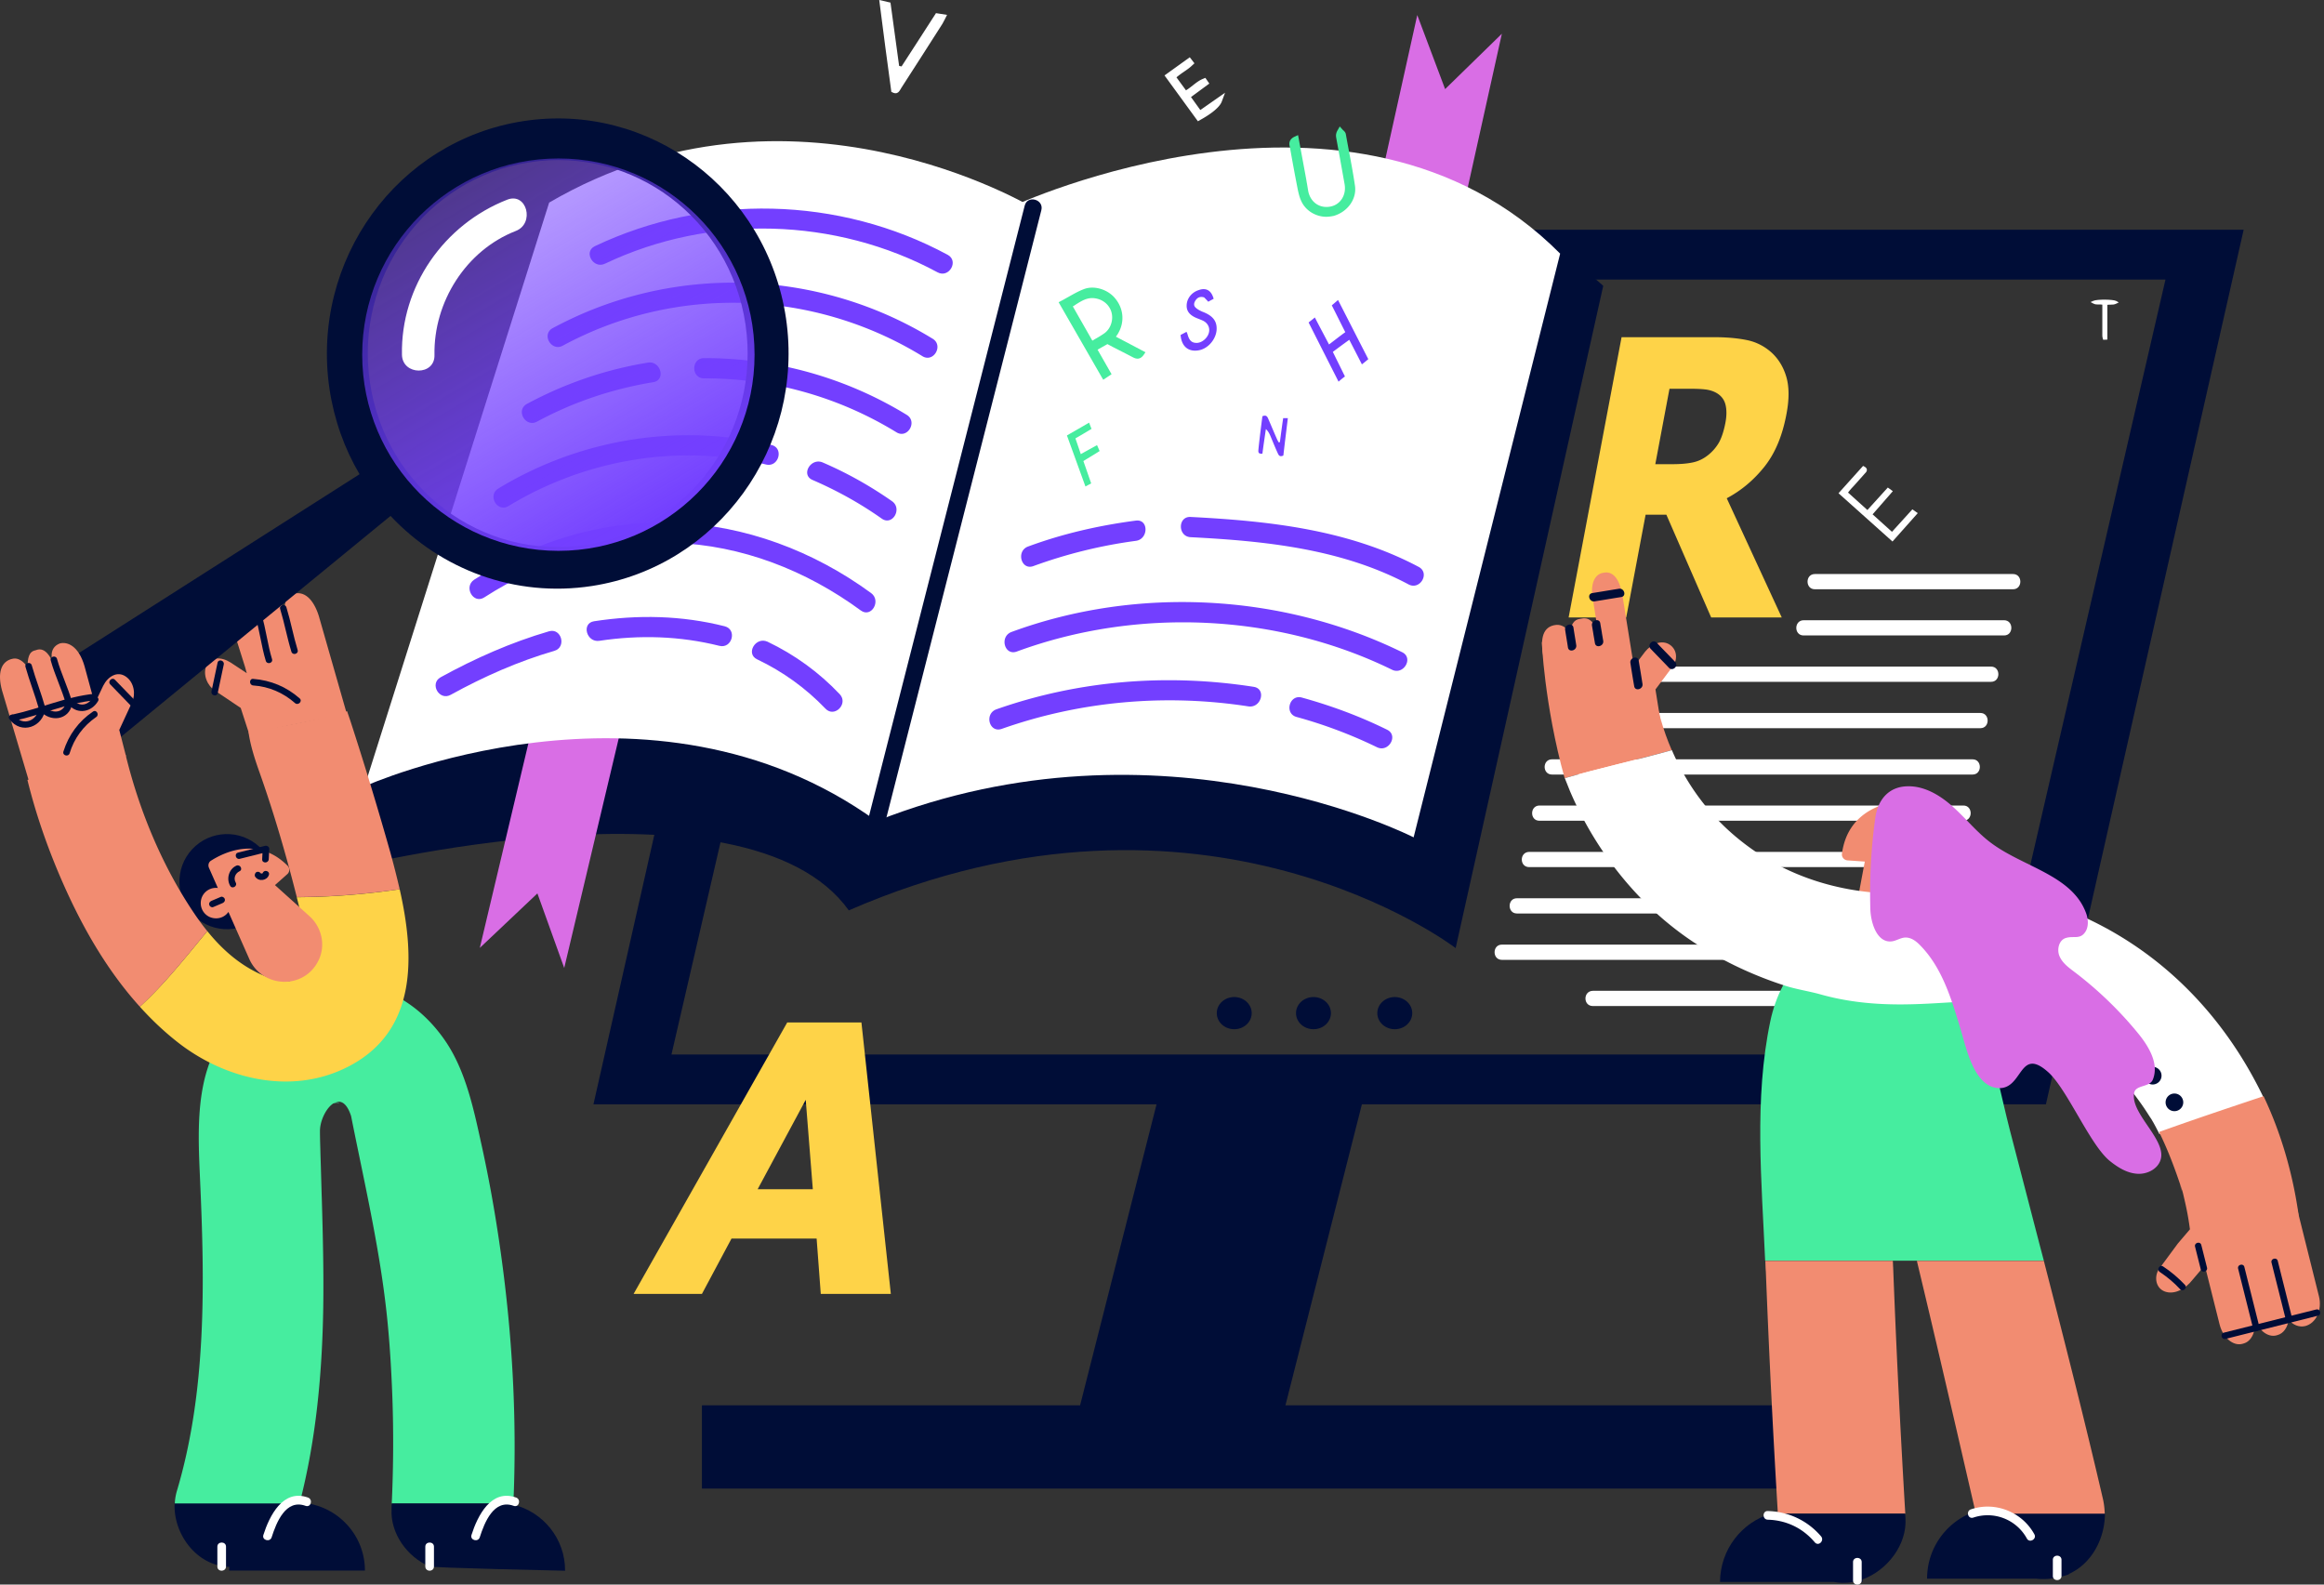 <svg width="616" height="420" fill="none" xmlns="http://www.w3.org/2000/svg"><rect width="100%" height="100%" fill="#333333" stroke="none"/><path d="M63.805 187.644l-6.832-4.585c-1.88-1.192-3.347-4.173-2.247-6.649 1.1-2.385 3.99-2.339 6.374-.826l4.31 2.843-.458-1.651-2.568-8.162c-1.56-5.319.367-7.796 2.293-8.346 3.439-.55 4.31 3.256 4.31 3.256l.504 2.568c-.917-3.669-1.1-6.97 1.468-7.429l.275-.092c1.65-.596 2.843.78 4.172 2.798.046-1.972.78-3.394 2.018-3.852 3.21-1.193 5.686 1.375 7.062 5.686l7.428 25.955-25.908 5.273-2.2-6.787z" fill="#F28C71"/><path d="M67.658 163.295c1.193 3.898 1.605 7.979 2.797 11.877.322 1.054 1.972.596 1.651-.459-1.192-3.898-1.605-7.979-2.797-11.877-.32-1.054-1.972-.596-1.65.459zm6.602-1.88c1.146 3.76 1.834 7.612 2.98 11.327.322 1.054 1.972.596 1.651-.459-1.146-3.76-1.834-7.612-2.98-11.327-.321-1.054-1.972-.596-1.651.459zm-16.598 14.261c-.55 2.522-1.055 5.044-1.605 7.566-.23 1.101 1.421 1.559 1.65.459.551-2.522 1.055-5.044 1.606-7.567.229-1.1-1.422-1.559-1.651-.458zm9.445 6.007c4.172.275 7.978 1.926 11.096 4.677.826.734 2.064-.504 1.239-1.238-3.485-3.073-7.658-4.815-12.335-5.182-1.1-.092-1.1 1.651 0 1.743z" fill="#000D37"/><path fill-rule="evenodd" clip-rule="evenodd" d="M594.706 60.895L542.295 292.7H360.986l-20.267 79.791h149.944v22.057H186.052v-22.057h100.237l20.268-79.791H157.301l52.366-231.804h385.039zm-68.14 218.603L573.98 74.106H225.44l-47.46 205.392h348.586z" fill="#000D37"/><path d="M481.035 156.187h52.549c2.568 0 2.568-4.036 0-4.036h-52.549c-2.568 0-2.568 4.036 0 4.036zm-66.536 36.822h110.418c2.568 0 2.568-4.035 0-4.035H414.499c-2.613 0-2.613 4.035 0 4.035zm63.556-24.578H531.2c2.568 0 2.568-4.035 0-4.035h-53.145c-2.568.045-2.568 4.035 0 4.035zm-79.973 85.98h113.811c2.568 0 2.568-4.035 0-4.035H398.082c-2.568 0-2.568 4.035 0 4.035zm3.988-12.288h112.894c2.568 0 2.568-4.036 0-4.036H402.07c-2.567 0-2.567 4.036 0 4.036zm3.257-12.291h111.839c2.568 0 2.568-4.036 0-4.036H405.327c-2.613.046-2.613 4.036 0 4.036zm2.704-12.29h112.39c2.568 0 2.568-4.035 0-4.035h-112.39c-2.567.046-2.567 4.035 0 4.035zm3.351-12.244h111.472c2.568 0 2.568-4.035 0-4.035H411.382c-2.614 0-2.614 4.035 0 4.035zm10.82 61.358h87.032c2.568 0 2.568-4.035 0-4.035h-87.032c-2.613.045-2.613 4.035 0 4.035zm-4.86-85.936h110.417c2.568 0 2.568-4.035 0-4.035H417.342c-2.568.045-2.614 4.035 0 4.035z" fill="#fff"/><path d="M327.147 272.8c2.558 0 4.631-1.91 4.631-4.265 0-2.355-2.073-4.264-4.631-4.264-2.558 0-4.631 1.909-4.631 4.264 0 2.355 2.073 4.265 4.631 4.265zm21.004 0c2.558 0 4.631-1.91 4.631-4.265 0-2.355-2.073-4.264-4.631-4.264-2.558 0-4.631 1.909-4.631 4.264 0 2.355 2.073 4.265 4.631 4.265zm21.551 0c2.557 0 4.631-1.91 4.631-4.265 0-2.355-2.074-4.264-4.631-4.264-2.558 0-4.632 1.909-4.632 4.264 0 2.355 2.074 4.265 4.632 4.265z" fill="#000D37"/><path d="M382.31 80.065l-22.423-4.952 15.774-71.124 7.382 19.627 15.04-14.674-15.773 71.123z" fill="#D96EE5"/><path d="M274.779 80.249s-67.681-46.636-134.628-9.355L90.582 230.475s107.162-27.239 134.399 10.822c94.323-41.042 160.858 9.997 160.858 9.997l39.114-175.54C369.148 25.68 274.779 80.25 274.779 80.25z" fill="#000D37"/><path d="M144.004 180.399l22.377 5.274-16.828 70.894-7.108-19.764-15.269 14.445 16.828-70.849z" fill="#D96EE5"/><path d="M232.316 217.635L268.22 54.752s90.701-42.463 145.313 12.473l-38.839 154.72s-66.718-34.209-142.378-4.31z" fill="#fff"/><path d="M273.814 55.073s-64.15-38.795-128.254-1.376l-48.927 154.72s75.797-34.071 135.683 9.217l41.498-162.561z" fill="#fff"/><path d="M271.616 54.477l-14.032 55.028c-7.428 29.119-14.856 58.192-22.285 87.311-1.696 6.741-3.439 13.481-5.136 20.177-.733 2.843 3.715 4.081 4.402 1.238l14.032-55.028c7.428-29.119 14.857-58.192 22.285-87.311 1.697-6.74 3.439-13.482 5.136-20.177.734-2.889-3.668-4.081-4.402-1.238z" fill="#000D37"/><path d="M160.371 69.885c27.742-13.207 61.124-12.29 88.133 2.293 3.026 1.65 5.731-2.981 2.705-4.632-28.797-15.545-64.013-16.325-93.543-2.293-3.118 1.514-.367 6.145 2.705 4.632zm-32.005 88.457c14.995-9.676 32.328-15.041 50.211-14.445 18.021.596 35.124 7.291 49.614 17.93 2.797 2.018 5.457-2.614 2.706-4.632-15.224-11.143-33.336-17.975-52.32-18.663-18.801-.642-37.234 4.998-52.916 15.133-2.843 1.925-.184 6.557 2.705 4.677zm72.316 16.417c6.832 3.255 12.885 7.612 18.112 13.069 2.385 2.522 6.145-1.284 3.806-3.806-5.503-5.824-11.968-10.502-19.167-13.941-3.164-1.421-5.869 3.21-2.751 4.678zm-41.822-4.907c10.639-1.605 21.369-1.284 31.823 1.33 3.348.825 4.769-4.31 1.422-5.182-11.418-2.889-23.065-3.118-34.666-1.33-3.393.551-1.972 5.687 1.421 5.182zm-39.391 14.307c8.759-4.815 17.838-8.85 27.467-11.648 3.302-.963 1.88-6.144-1.421-5.181-10.042 2.935-19.58 7.153-28.751 12.198-2.981 1.696-.321 6.328 2.705 4.631z" fill="#733FFF"/><path d="M149.181 91.62c29.897-16.187 66.397-14.948 95.331 2.798 2.935 1.788 5.641-2.843 2.706-4.631-30.585-18.756-69.195-19.856-100.742-2.798-3.027 1.651-.321 6.283 2.705 4.632zm37.422 8.667c18.066-.045 35.629 4.861 51.036 14.308 2.934 1.788 5.64-2.843 2.705-4.632-16.186-9.905-34.758-15.087-53.741-15.04-3.439 0-3.439 5.364 0 5.364zm-44.254 11.464c9.675-5.227 19.993-8.667 30.814-10.455 3.393-.55 1.972-5.732-1.421-5.182-11.28 1.834-22.056 5.549-32.098 10.96-3.027 1.696-.321 6.328 2.705 4.677zm73.003 15.455c6.465 2.797 12.61 6.19 18.387 10.272 2.843 1.971 5.503-2.66 2.706-4.632-5.778-4.035-11.876-7.475-18.388-10.272-3.118-1.33-5.869 3.256-2.705 4.632zm-80.564 6.924c20.405-12.381 45.029-16.554 68.277-11.005 3.347.779 4.769-4.357 1.421-5.182-24.623-5.87-50.806-1.605-72.404 11.556-2.934 1.788-.275 6.42 2.706 4.631zm208.866 55.899a123.399 123.399 0 0121.323 8.025c3.072 1.513 5.777-3.118 2.705-4.631-7.245-3.577-14.811-6.374-22.606-8.53-3.302-.917-4.723 4.219-1.422 5.136zm-78.137 3.164c20.909-7.383 43.47-9.355 65.388-5.961 3.393.504 4.815-4.632 1.422-5.182-22.882-3.577-46.359-1.743-68.232 5.961-3.255 1.193-1.88 6.329 1.422 5.182zm3.99-20.498c31.869-11.739 68.92-10.134 99.459 4.815 3.072 1.513 5.777-3.118 2.705-4.632-31.823-15.591-70.341-17.609-103.585-5.365-3.21 1.238-1.834 6.374 1.421 5.182zm46.08-30.311c19.763 1.009 40.031 3.073 57.777 12.519 3.026 1.605 5.731-2.98 2.705-4.631-18.617-9.905-39.756-12.198-60.482-13.253-3.439-.183-3.439 5.182 0 5.365zm-41.677 7.659a128.81 128.81 0 0127.191-6.695c3.348-.459 3.394-5.778 0-5.365-9.767 1.284-19.304 3.439-28.613 6.878-3.21 1.193-1.834 6.374 1.422 5.182z" fill="#733FFF"/><path d="M208.339 84.376c-5.044-34.025-36.179-57.412-69.607-52.276-33.428 5.136-56.401 36.914-51.403 70.94 1.238 8.254 3.99 15.912 7.979 22.653l-81.117 51.68c-9.996 8.392-6.557 17.472-2.614 21.415 2.293 2.981 11.464 3.577 19.81-2.934l72.129-59.11c13.297 14.17 32.923 21.736 53.42 18.572 33.382-5.181 56.401-36.914 51.403-70.94zm-53.008 60.026c-27.512 4.265-53.145-14.995-57.272-43.013-4.173-28.018 14.765-54.156 42.278-58.375 27.512-4.265 53.145 14.995 57.272 43.013 4.127 28.018-14.811 54.157-42.278 58.375z" fill="#000D37"/><mask id="a" style="mask-type:alpha" maskUnits="userSpaceOnUse" x="93" y="39" width="110" height="110"><path d="M147.808 148.458c30.224 0 54.725-24.502 54.725-54.728 0-30.225-24.501-54.728-54.725-54.728S93.082 63.505 93.082 93.73c0 30.226 24.502 54.728 54.726 54.728z" fill="url(#paint0_linear_2_22522)"/></mask><g mask="url(#a)"><path d="M148.004 146.002c28.719 0 52-23.281 52-52s-23.281-52-52-52-52 23.281-52 52 23.281 52 52 52z" fill="url(#paint1_linear_2_22522)"/><path d="M115.164 94.098c-.275-14.032 8.346-27.743 21.552-32.88 5.09-1.971 2.935-10.317-2.247-8.3-16.783 6.558-28.292 22.975-27.925 41.134.137 5.503 8.758 5.594 8.62.046z" fill="#fff"/></g><path d="M167.941 342.961l40.719-71.949h19.672l7.795 71.949h-18.571l-1.101-14.674h-22.56l-7.841 14.674h-18.113zm47.506-27.743l-1.88-23.708-12.748 23.708h14.628zm256.827-151.555h-18.709l-11.876-27.239h-5.503l-5.135 27.239h-15.27l14.032-74.288h24.578c3.393 0 6.282.275 8.712.78 2.43.504 4.54 1.605 6.374 3.21 1.88 1.696 3.21 3.852 3.989 6.465.78 2.614.826 5.916.046 9.951-1.055 5.686-2.981 10.318-5.778 13.849-2.797 3.531-6.144 6.374-10.042 8.437l14.582 31.596zm-14.949-51.543c.367-1.88.367-3.485.046-4.815-.321-1.33-1.1-2.385-2.338-3.118-.872-.505-1.88-.826-3.027-.963-1.146-.138-2.613-.184-4.356-.184h-5.136l-3.76 19.994h4.402c2.156 0 3.99-.138 5.503-.459 1.559-.321 2.935-1.009 4.173-2.018a11.757 11.757 0 002.843-3.347c.687-1.284 1.238-2.981 1.65-5.09z" fill="#FED348"/><path d="M287.161 122.207c.734 2.064 1.376 3.944 2.063 5.916-.504.275-.917.504-1.513.825-1.651-4.539-3.256-8.987-4.906-13.527 1.971-1.147 3.851-2.201 5.869-3.394.229.596.413 1.055.642 1.651a263.678 263.678 0 01-4.264 2.522c.458 1.33.917 2.66 1.421 4.173a363.185 363.185 0 014.31-2.384c.23.504.413.963.688 1.559-1.421.917-2.843 1.742-4.31 2.659z" fill="#46ED9F"/><path d="M233.051 0c1.284.275 2.063.459 2.98.688.78 5.64 1.514 11.235 2.293 16.783.229.046.413.092.642.138 3.026-4.632 6.007-9.309 9.125-14.124.871.138 1.743.275 2.935.459-.505.963-.826 1.696-1.238 2.384-3.577 5.64-7.2 11.235-10.822 16.875-.55.826-.917 2.156-2.705 1.147-1.101-7.842-2.11-15.867-3.21-24.35z" fill="#fff"/><path d="M354.796 101.16a5503.93 5503.93 0 01-7.933-15.683c.551-.459 1.009-.78 1.651-1.33 1.238 2.385 2.43 4.632 3.76 7.154 1.513-1.147 2.843-2.201 4.31-3.256-1.238-2.43-2.384-4.77-3.576-7.108.55-.458.963-.825 1.651-1.421 2.705 5.273 5.319 10.41 8.024 15.683-.504.412-.963.825-1.697 1.375a944.103 944.103 0 00-3.347-6.511c-1.513 1.1-2.843 2.063-4.356 3.21 1.055 2.155 2.109 4.264 3.21 6.511-.505.367-.963.734-1.697 1.376zm-33.108-21.965c-.413.23-.871.458-1.422.78a25.89 25.89 0 00-1.1-1.147c-.871-.275-1.651-.092-2.201.688-.505.688-.688 1.467 0 2.063.504.459 1.146.78 1.788 1.055 2.751 1.055 3.898 2.522 3.714 4.907-.229 2.43-2.201 4.769-4.539 5.273-2.843.596-4.769-.917-4.998-4.035.458-.23.963-.505 1.559-.826.137.276.229.459.275.642.458 1.697 1.146 2.293 2.43 2.293 1.33 0 2.797-1.192 3.21-2.614.367-1.238-.138-2.476-1.33-3.164-.504-.275-1.054-.458-1.605-.688-2.063-.78-2.98-1.88-2.934-3.485.045-1.834 1.329-3.439 3.164-4.035 2.017-.734 3.393.092 3.989 2.293zm17.56 38.015c.275-2.109.55-4.219.871-6.374h1.238c-.413 3.393-.825 6.695-1.192 9.905-1.101.504-1.284-.229-1.559-.78-.688-1.513-1.284-3.026-1.926-4.539-.275-.596-.55-1.147-1.146-1.697-.321 2.201-.642 4.356-.918 6.512-1.192.137-1.1-.505-1.054-1.101.183-1.88.413-3.714.642-5.594.137-1.101.275-2.202.412-3.21 1.147-.505 1.376.275 1.651.917.78 1.788 1.513 3.577 2.293 5.319.092.229.275.459.413.734.091-.092.183-.092.275-.092z" fill="#733FFF"/><path d="M281.609 80.431c2.018-1.054 3.898-2.246 5.87-3.026 2.43-1.009 5.777.092 7.52 2.201 2.017 2.43 2.338 5.549.779 8.208-.321.55-.687 1.1-1.1 1.743a611.363 611.363 0 017.795 4.081c-.733 1.009-1.375.642-2.017.321a941.457 941.457 0 00-7.016-3.623c-1.147.642-2.339 1.33-3.623 2.064a1145.51 1145.51 0 013.715 6.557c-.321.23-.551.367-.963.643-3.577-6.42-7.2-12.703-10.96-19.169zm7.658 10.914c1.467-.871 2.797-1.513 3.944-2.384 2.017-1.468 2.797-4.265 2.063-6.65-.779-2.43-2.981-3.943-5.594-4.035-2.476-.091-4.219 1.513-6.328 2.614 1.926 3.53 3.852 6.879 5.915 10.455z" fill="#46ED9F"/><path d="M292.432 100.655l-.413-.688-11.417-19.856.687-.367c.642-.32 1.238-.688 1.835-1.009 1.375-.78 2.659-1.513 4.081-2.063 2.659-1.1 6.373-.046 8.391 2.43 2.201 2.66 2.522 6.145.871 9.08-.183.367-.412.688-.688 1.055l7.842 4.127-.505.733c-1.1 1.514-2.293.872-2.935.55-1.65-.87-3.301-1.696-4.998-2.567l-1.65-.872-2.614 1.468 3.714 6.511-2.201 1.468zm-8.07-19.443l5.181 9.08.688-.413a26.408 26.408 0 002.522-1.56c1.697-1.238 2.476-3.668 1.788-5.778-.687-2.063-2.613-3.439-4.906-3.53-1.651-.046-2.935.733-4.402 1.65-.321.23-.596.413-.871.55zm9.354 8.346l.046.045.092-.137c-.046 0-.092.046-.138.092zm49.754-52.643c.688 3.623 1.284 7.016 1.926 10.455.229 1.147.412 2.34.642 3.486.642 3.301 3.53 5.273 6.74 4.631 3.027-.596 4.952-3.577 4.356-6.787-.733-4.173-1.513-8.3-2.246-12.473-.046-.367-.001-.78.32-1.375.23.275.642.55.688.87.872 4.54 1.743 9.126 2.476 13.712.459 3.164-1.834 6.19-5.089 7.108-2.935.825-6.374-.688-7.658-3.531-.367-.826-.596-1.789-.78-2.706a434.007 434.007 0 01-2.063-11.097c-.184-.734-.688-1.65.688-2.293z" fill="#46ED9F"/><path d="M351.54 57.458c-2.751 0-5.502-1.605-6.649-4.22-.458-.962-.688-2.063-.871-2.842a526.098 526.098 0 01-2.064-11.098c0-.091-.045-.183-.045-.275-.184-.642-.505-1.972 1.238-2.797l.917-.413 2.109 11.419c.092.458.138.87.229 1.33.138.733.23 1.421.367 2.155.596 2.889 3.027 4.585 5.87 4.035 2.659-.504 4.264-3.072 3.76-5.915a1604.63 1604.63 0 00-1.101-6.145c-.367-2.11-.779-4.219-1.146-6.328-.092-.596 0-1.193.412-1.88l.551-.964.733.826.184.183c.275.23.596.55.688 1.01l.458 2.521c.688 3.669 1.422 7.43 1.972 11.19.504 3.438-1.88 6.878-5.64 7.978-.688.138-1.33.23-1.972.23z" fill="#46ED9F"/><path d="M309.723 20.176c1.926-1.376 3.668-2.66 5.456-3.944.138.138.23.321.367.459-1.375 1.33-3.164 2.201-4.769 3.669 1.101 1.513 2.201 2.98 3.302 4.54 1.926-.872 3.255-2.569 5.09-3.302l.275.412c-1.559 1.147-3.118 2.339-4.861 3.623a404.853 404.853 0 013.348 4.632c1.696-1.193 3.301-2.293 5.135-3.577-.458 1.238-2.522 2.889-5.319 4.448-2.659-3.623-5.273-7.245-8.024-10.96z" fill="#fff"/><path d="M317.518 32.145l-8.85-12.152 6.695-4.815 1.238 1.605-.505.458c-.733.734-1.559 1.284-2.43 1.88a23.89 23.89 0 00-1.834 1.376l2.522 3.44c.642-.367 1.192-.826 1.788-1.285.872-.688 1.743-1.375 2.797-1.788l.551-.23 1.054 1.514-4.86 3.577 2.476 3.439 6.557-4.586-.871 2.339c-.688 1.88-3.852 3.852-5.686 4.86l-.642.368z" fill="#fff"/><path d="M438.798 182.738l4.539-6.053c1.284-1.605 1.376-4.402-.779-5.824-2.109-1.375-4.861-.183-6.511 1.88l-2.889 3.807-.321-1.376-2.843-17.655c-.871-4.586-2.751-6.099-4.815-5.732l-.275.046c-2.384.367-3.302 3.302-2.797 6.282l1.696 10.868c-.733-3.118-2.017-5.64-4.677-4.998l-.275.046c-1.834.183-2.384 1.696-2.751 3.714-.917-1.467-2.247-2.247-3.623-2.109-3.622.367-4.126 3.76-3.53 7.52l3.53 21.782 27.559-4.448-1.238-7.75z" fill="#F28C71"/><path d="M432.15 175.723c.321 2.063.641 4.081 1.008 6.144.23 1.468 2.431.826 2.201-.596a292.15 292.15 0 00-1.008-6.145c-.23-1.467-2.431-.825-2.201.597zm-10.18-9.905c.137.825.275 1.605.412 2.43.229 1.468 2.431.826 2.201-.596 0-.092-.046-.183-.046-.229-.733.183-1.467.413-2.201.596.138.825.276 1.605.413 2.43.229 1.468 2.43.826 2.201-.596-.137-.825-.275-1.605-.413-2.43-.229-1.468-2.43-.826-2.201.596 0 .092.046.183.046.229.734-.183 1.468-.412 2.201-.596-.137-.825-.275-1.605-.412-2.43-.184-1.468-2.431-.872-2.201.596zm-7.107 1.145c.229 1.559.505 3.072.734 4.631.229 1.468 2.43.826 2.201-.596-.229-1.559-.505-3.072-.734-4.631-.229-1.468-2.476-.826-2.201.596zm7.793-7.566c2.339-.366 4.723-.779 7.062-1.146 1.467-.229.825-2.43-.596-2.201-2.339.367-4.723.779-7.062 1.146-1.467.23-.825 2.431.596 2.201zm14.86 12.564c1.605 1.697 3.256 3.348 4.86 5.045 1.009 1.054 2.66-.551 1.605-1.605-1.605-1.697-3.255-3.348-4.86-5.045-1.009-1.054-2.614.551-1.605 1.605z" fill="#000D37"/><path d="M487.867 130.737c2.109-2.339 4.081-4.54 6.053-6.695.963.55.413.917.092 1.284-1.193 1.376-2.431 2.706-3.669 4.081-.321.367-.642.78-1.054 1.284 1.88 1.697 3.714 3.348 5.686 5.136 1.88-2.063 3.622-3.989 5.41-5.961.23.183.413.321.734.55-1.788 2.018-3.485 3.99-5.365 6.099 1.926 1.743 3.76 3.393 5.686 5.136 1.834-2.064 3.623-3.99 5.411-6.007.229.183.413.321.779.55-2.017 2.247-4.035 4.494-6.098 6.833-4.54-4.127-9.034-8.163-13.665-12.29z" fill="#fff"/><path d="M501.623 143.531l-14.307-12.794 6.512-7.246.275.138c.458.229.688.504.734.825.045.413-.23.734-.413.917l-.092.092-2.201 2.476c-.504.551-.963 1.101-1.467 1.605-.229.23-.413.505-.642.78l-.184.229 5.136 4.632 5.411-5.962 1.33.963-5.365 6.145 5.135 4.632 5.411-5.962 1.422 1.009-6.695 7.521zm-13.206-12.84l13.16 11.739 5.594-6.237-.183-.137-5.457 6.053-6.282-5.64 5.319-6.053-.091-.092-5.457 6.007-6.236-5.64.642-.78c.229-.321.458-.55.688-.825.504-.551.962-1.101 1.467-1.605l2.201-2.477.092-.137c.091-.092.229-.229.229-.275 0 0 0-.046-.092-.092l-5.594 6.191z" fill="#fff"/><path d="M54.4 251.11c0-.092-.092-.413-.275-1.147.092.367.183.78.275 1.147zm35.036 41.088c0-.046 0-.046 0 0 0-.046 0-.046-.046-.046a2.257 2.257 0 00-.688-.138c-.092 0-.23.046-.367.092 0 0 0 .046.046.046h-.275c-.046 0-.138.046-.23.091.046 0 .046-.045.046-.045-.229.045-.504.045-.733.045 0 0-.046 0-.046.046.183 0 .32.046.458.046-.367.138-.733.229-1.1.367-.046.046-.092.046-.138.092.688-.184 1.1-.321 1.376-.459.642.046 1.1.046 1.376-.046.229 0 .504.046.825 0-.092-.046-.23-.091-.367-.137-.046.046-.092.046-.137.046z" fill="#46ED9F"/><path d="M61.736 264.317s-.137-.046-.275-.138l.275.138z" fill="#fff"/><path d="M58.119 414.955a16.95 16.95 0 002.66.367c0 .321-.046.641-.046.962h35.995c0-9.079-6.74-16.6-15.498-17.838H46.288c-.366 7.291 4.632 14.858 11.83 16.509z" fill="#000D37"/><path d="M133.322 336.403c-1.376-10.73-3.164-21.369-5.457-31.916-2.155-9.722-4.218-20.544-10.042-28.89-6.603-9.446-15.866-14.811-27.375-15.637-9.905-.733-19.993 3.44-27.146 10.043-11.922 11.005-10.913 27.927-10.271 42.738 1.238 27.285 1.742 56.037-6.145 82.45a13.815 13.815 0 00-.55 3.302h34.941a11.863 11.863 0 00-1.834-.138c4.356-16.829 5.96-34.392 6.236-51.772.138-9.446-.092-18.938-.367-28.385-.137-4.035-.229-8.117-.367-12.152-.045-2.109-.137-4.219-.137-6.282 0-4.953 5.548-12.336 8.254-3.944 3.714 18.71 8.116 37.236 9.812 56.22.505 5.457.826 10.96 1.055 16.463.413 9.996.367 20.039-.092 30.036h32.236c.917-20.819-.092-41.5-2.751-62.136zm-47.689-43.472s0-.046 0 0zm.138-.046s.046 0 0 0c.046 0 .046 0 0 0zm5.044-.596c0-.046-.046-.046 0 0h.229c-.092-.046-.183-.046-.23 0z" fill="#46ED9F"/><path d="M136.071 398.814v-.321h-32.236c-.045.55-.045 1.055-.045 1.605-.321 6.374 4.172 12.611 10.042 15.087-.046.367 35.95 1.146 35.95 1.146.045-8.483-5.824-15.591-13.711-17.517z" fill="#000D37"/><path d="M81.642 396.934c-6.649-2.384-10.226 4.861-11.83 9.905-.46 1.422 1.788 2.018 2.2.596 1.239-3.852 3.715-10.226 8.988-8.3 1.421.505 2.017-1.696.642-2.201zm-21.735 18.25v-5.227c0-1.468-2.293-1.468-2.293 0v5.227c-.046 1.513 2.293 1.513 2.293 0zm76.899-18.25c-6.649-2.384-10.226 4.861-11.831 9.905-.458 1.422 1.789 2.018 2.201.596 1.239-3.852 3.715-10.226 8.988-8.3 1.421.505 2.018-1.696.642-2.201zm-21.779 18.25v-5.227c0-1.468-2.293-1.468-2.293 0v5.227c0 1.513 2.293 1.513 2.293 0z" fill="#fff"/><path d="M31.613 193.469l3.394-7.337c.963-1.972.642-5.274-1.697-6.833-2.247-1.513-4.723 0-5.961 2.476l-2.201 4.632-.504-1.605-2.247-8.254c-1.56-5.366-4.54-6.512-6.512-6.008-3.301 1.239-1.925 4.953-1.925 4.953l.962 2.43c-1.192-3.622-2.843-6.511-5.273-5.64l-.275.092c-1.742.321-2.063 2.109-2.063 4.494-1.1-1.651-2.522-2.523-3.806-2.293-3.394.596-4.173 4.035-2.98 8.392l7.703 25.954 25.174-8.483-1.789-6.97z" fill="#F28C71"/><path d="M13.455 175.08c1.1 3.944 2.935 7.612 4.035 11.556.276 1.055 1.972.596 1.651-.459-1.1-3.943-2.934-7.612-4.035-11.556-.321-1.054-1.972-.596-1.65.459zm-6.695 1.697c1.055 3.761 2.522 7.429 3.577 11.189.275 1.055 1.971.596 1.65-.458-1.054-3.761-2.522-7.429-3.576-11.189-.321-1.055-1.972-.596-1.651.458zm22.468 4.632c1.835 1.88 3.669 3.806 5.503 5.686.78.779 1.972-.413 1.238-1.238-1.834-1.88-3.668-3.806-5.503-5.687-.779-.779-2.017.413-1.238 1.239z" fill="#000D37"/><path d="M24.508 184.985c-1.055 1.834-3.21 2.431-4.815.826-.78-.78-2.018.412-1.238 1.238 2.339 2.384 5.87 1.605 7.52-1.193.596-.963-.917-1.834-1.467-.871z" fill="#000D39"/><path d="M17.49 186.177c-.642 3.073-3.99 3.027-5.732.963-.55-.642-1.375-.045-1.467.597-.367 3.255-4.219 4.86-6.328 2.017-.642-.871-2.155 0-1.467.872 3.118 4.218 8.987 2.109 9.537-2.889-.504.183-.963.412-1.467.596 2.66 3.164 7.658 2.659 8.575-1.697.23-1.055-1.422-1.559-1.65-.459z" fill="#000D39"/><path d="M25.055 183.884c-7.612.78-14.307 3.898-21.69 5.503-1.1.23-.642 1.88.459 1.651 7.245-1.559 13.71-4.631 21.23-5.411 1.055-.138 1.101-1.834 0-1.743zm-.411 4.723c-3.806 2.568-6.465 6.236-7.841 10.593-.321 1.054 1.33 1.513 1.65.458 1.193-3.943 3.623-7.245 7.016-9.584.963-.596.092-2.109-.825-1.467z" fill="#000D37"/><path d="M68.48 243.166c5.236-4.592 5.76-12.559 1.168-17.796s-12.559-5.759-17.795-1.168c-5.237 4.592-5.76 12.56-1.168 17.796 4.591 5.237 12.559 5.76 17.795 1.168z" fill="#000D39"/><path d="M78.66 237.812c.826 3.209 1.56 6.419 2.293 9.629 1.33 5.824.642 11.419-3.76 12.428-.23.137-.642.229-1.1.183.275-.046.596-.092.825-.138-1.468.276-3.302.046-5.64-.779-6.65-2.431-11.968-6.924-16.324-12.336-5.732 6.925-11.28 13.987-17.884 20.04 2.98 3.301 6.19 6.374 9.721 9.171 12.427 9.905 29.943 14.307 44.8 7.062 19.167-9.309 18.388-29.486 14.353-47.37-8.988 1.33-18.067 2.064-27.284 2.11zm1.284 21.323c-.046.046-.046.046 0 0-.046.046-.046 0 0 0zm1.422-1.422l-.138.138a.971.971 0 01.184-.229c0 .045 0 .045-.046.091zm.091-.046c0-.045 0-.091.046-.137.092-.092.138-.092.184-.092l-.23.229zm.138-.412c.138-.413.275-.78.367-.688 0 0-.138.321-.367.688z" fill="#FED348"/><path d="M103.422 225.797a925.052 925.052 0 00-10.592-34.851c-.275-.825-.55-1.605-.826-2.43-8.529 2.476-17.333 4.081-26.137 5.502.505 3.669 1.743 7.383 2.98 10.868 3.807 10.777 7.017 21.782 9.814 32.88 9.216 0 18.296-.78 27.283-2.064a240.648 240.648 0 00-2.522-9.905zM54.954 246.8c-1.146-1.376-2.2-2.843-3.21-4.31-8.529-12.519-14.719-27.193-18.433-42.372-8.712 1.697-17.47 4.219-26.045 6.604 2.43 9.859 5.869 19.489 10.042 28.752 5.09 11.28 11.463 22.194 19.763 31.365 6.603-6.053 12.151-13.115 17.883-20.039zM37.53 214.425c.183.505.642 1.835 0 0z" fill="#F28C71"/><path d="M66.097 254.228l-5.548-12.519a3.953 3.953 0 01-3.394 1.697c-2.247-.046-3.989-1.88-3.943-4.127.046-2.247 1.88-3.99 4.127-3.944.137 0 .275 0 .412.046l-2.384-5.411c-.275-.688-.046-1.467.55-1.834 3.072-1.972 12.243-6.741 20.314 1.33a1.537 1.537 0 01-.046 2.201l-3.302 2.935 9.171 8.254c3.44 3.118 4.402 8.254 2.064 12.289-.092.184-.23.367-.321.551-4.356 6.695-14.444 5.778-17.7-1.468z" fill="#F28C71"/><path d="M62.475 233.914c-.642-1.101-.137-2.431 1.01-2.981 1.008-.459.137-1.972-.872-1.468-1.972.918-2.66 3.486-1.605 5.32.55.963 2.017.092 1.467-.871zm1.099-6.283l7.153-1.788-1.1-.826-.138 2.752c-.046 1.1 1.65 1.1 1.743 0l.137-2.752c.046-.55-.596-.963-1.1-.825l-7.154 1.788c-1.1.275-.642 1.926.459 1.651zm4.082 4.769c.917 1.33 3.118 1.055 3.622-.505.321-1.054-1.33-1.513-1.65-.458 0-.046-.046.046 0 0-.138.092-.138.092-.23.092 0 0-.275-.046-.229 0-.092-.046.092 0-.046-.046.092 0-.046-.046 0 0-.275-.367-.733-.551-1.192-.321-.367.275-.55.871-.275 1.238zm-11.143 8.024c.825-.366 1.65-.687 2.476-1.054.413-.184.734-.551.596-1.055-.092-.413-.642-.78-1.055-.596-.825.367-1.65.688-2.476 1.055-.413.183-.733.55-.596 1.054.092.413.596.78 1.055.596z" fill="#000D37"/><path d="M512.398 240.563l-3.302-13.986a4.187 4.187 0 003.898-.734c1.834-1.467 2.109-4.127.688-5.961-1.468-1.835-4.127-2.11-5.961-.688-.092.092-.23.183-.321.275l-1.422-6.007a1.594 1.594 0 00-1.651-1.193c-3.806.276-14.49 2.156-16.095 13.987-.137.917.551 1.696 1.422 1.788l4.631.321-2.384 12.702c-.917 4.815 1.559 9.676 6.053 11.556.229.092.412.184.642.275 7.887 2.889 15.728-4.218 13.802-12.335z" fill="#F28C71"/><path d="M504.325 221.212a4.04 4.04 0 00-4.815-3.485c-1.101.229-.642 1.88.458 1.651 1.147-.23 2.477.596 2.614 1.788.138 1.101 1.88 1.101 1.743.046zm6.79.09l-2.751.688c-1.055.275-.596 1.926.458 1.651l2.751-.688c1.055-.275.642-1.926-.458-1.651zm37.324 195.854c.046.413-4.952 1.284-4.952 1.284a17.126 17.126 0 01-3.76 0h-28.934c0-7.749 4.631-14.353 11.326-17.288h35.812c0 6.604-3.439 13.253-9.492 16.004z" fill="#000D37"/><path d="M469.248 270.645c2.797-13.298 12.38-24.166 26.87-23.753 14.674.458 24.578 11.051 29.164 24.12 3.21 9.217 5.044 19.122 7.474 28.615 2.614 10.134 5.273 20.222 7.887 30.357.367 1.375.734 2.797 1.101 4.173h-73.872c-.917-20.957-2.98-42.876 1.376-63.512z" fill="#46ED9F"/><path d="M557.425 397.392c.275 1.239.413 2.523.459 3.807h-35.812c.504-.23 1.008-.413 1.513-.597-4.677-20.268-10.134-44.068-15.499-66.4h33.657c5.411 21.002 10.776 42.051 15.682 63.19zm-89.507-63.19h33.795c.046.642.046 1.238.091 1.789.826 21.736 1.926 43.472 3.21 65.208h-35.537c.55-.184 1.146-.321 1.742-.413a2968.012 2968.012 0 01-3.163-63.741c-.092-.963-.092-1.926-.138-2.843z" fill="#F28C71"/><path d="M469.433 401.199h35.538c.045.413.045.871.091 1.284.413 6.97-4.814 13.757-11.372 16.142v.688h-2.522c-.963.183-1.926.229-2.888.229-.734-.046-1.422-.092-2.156-.229h-30.218c.046-8.576 5.732-15.821 13.527-18.114z" fill="#000D37"/><path d="M408.718 170.127c-.138-.734.596 16.692 6.007 36.135 9.308-2.706 18.892-4.769 28.384-7.429-2.339-5.411-3.944-11.143-4.815-17.013-12.381 13.024-23.569-3.301-29.576-11.693zm31.273 20.635c.091.321.183.596.183.596-.046 0-.092-.275-.183-.596zm138.345 124.869c0 .091.045.137.045.229-.504-1.605-.642-2.018-.55-1.834.092.321.229.642.321.963.046.183.138.412.184.642z" fill="#F28C71"/><path d="M443.153 198.833c-9.491 2.66-19.075 4.769-28.383 7.429l1.375 3.439c7.245 16.967 19.763 32.329 35.675 41.867a101.2 101.2 0 0021.276 9.676c3.118 1.009 6.42 1.467 9.492 2.338 20.635 5.778 38.931-.137 48.423 2.614 16.782 4.861 29.943 15.5 39.068 30.22-.092-.184-.184-.321-.276-.505.321.551.642 1.055.963 1.605-.229-.367-.458-.733-.642-1.1.826 1.375 1.559 2.797 2.247 4.173 9.171-3.302 18.388-6.374 27.696-9.493-.321-.688-.642-1.329-.963-1.971-9.721-19.398-24.669-35.218-44.203-44.848-16.462-8.117-35.216-10.593-53.1-7.429-14.49-.275-28.567-4.677-40.031-13.711-8.391-6.558-14.581-14.903-18.617-24.304zm2.568 5.686c0 .046.138.275.321.642-.183-.321-.321-.55-.321-.642z" fill="#fff"/><path d="M578.563 316.41c-.046-.184-.091-.321-.137-.505v-.046c0 .138.091.321.137.551z" fill="#F28C71"/><path d="M609.148 321.178c1.101 7.521-4.494 15.637-12.289 16.463-7.841.779-15.269-4.265-16.462-12.29a74.38 74.38 0 00-1.283-6.97c-.23-1.009-.459-2.018-.734-3.073.046.184.092.321.137.505-.045-.184-.137-.367-.183-.55v.045c-1.742-5.273-3.622-10.363-6.053-15.27 9.171-3.301 18.388-6.374 27.696-9.492 4.586 9.63 7.612 20.131 9.171 30.632z" fill="#F28C71"/><path d="M578.671 292.5a2.339 2.339 0 10-4.642-.576 2.339 2.339 0 004.642.576zm-5.761-7.045a2.34 2.34 0 10-4.643-.575 2.34 2.34 0 004.643.575z" fill="#000D37"/><path d="M577.282 329.57l-4.907 6.649c-1.375 1.789-1.238 5.09 1.422 6.099 2.614.963 5.548-.779 7.291-3.026l3.164-3.715.412.871 3.669 14.629c.871 3.439 3.531 5.732 5.961 5.136l.321-.092c2.247-.55 3.485-3.439 2.98-6.558 1.055 3.027 3.485 4.953 5.732 4.403l.321-.092c1.605-.413 2.706-2.018 2.981-4.035 1.146 1.329 2.751 2.017 4.356 1.65 2.935-.733 4.585-4.31 3.668-7.933l-7.336-29.394-21.46 5.365-8.575 10.043z" fill="#F28C71"/><path d="M584.988 335.99c-.505-2.018-1.009-4.035-1.514-6.007-.275-1.055-1.925-.596-1.65.458a1138.98 1138.98 0 001.513 6.008c.275 1.054 1.926.596 1.651-.459zm13.89 15.729c-1.33-5.319-2.66-10.593-3.989-15.912-.276-1.055-1.926-.596-1.651.459 1.33 5.319 2.659 10.592 3.989 15.912.275 1.054 1.926.642 1.651-.459zm8.714-2.155c-1.284-5.136-2.568-10.226-3.852-15.362-.275-1.055-1.926-.596-1.651.459 1.284 5.136 2.568 10.226 3.852 15.362.275 1.054 1.926.596 1.651-.459z" fill="#000D37"/><path d="M613.92 347.088c-8.162 2.063-16.324 4.081-24.486 6.145-1.055.275-.596 1.926.458 1.651 8.163-2.064 16.325-4.082 24.487-6.145 1.1-.275.642-1.926-.459-1.651zm-34.803-6.558c-1.743-1.834-3.669-3.485-5.778-4.86-.917-.597-1.788.871-.871 1.467 1.971 1.33 3.806 2.843 5.41 4.586.78.825 2.018-.413 1.239-1.193z" fill="#000D37"/><path d="M523.035 402.253a11.856 11.856 0 0114.215 5.549c.687 1.284 2.705.137 1.971-1.147-3.255-5.915-10.363-8.758-16.782-6.603-1.422.459-.826 2.66.596 2.201zm23.387 15.455v-4.265c0-1.468-2.293-1.468-2.293 0v4.265c0 1.467 2.293 1.467 2.293 0zm-63.737-10.502c-3.577-4.173-8.621-6.557-14.124-6.695-1.467-.046-1.467 2.247 0 2.293 4.953.137 9.309 2.247 12.473 6.007 1.009 1.146 2.613-.459 1.651-1.605zm10.776 11.693v-4.86c0-1.468-2.293-1.468-2.293 0v4.86c0 1.468 2.293 1.468 2.293 0z" fill="#fff"/><path d="M497.082 216.673c.734-4.907 3.668-8.071 8.254-8.254 4.585-.23 8.896 2.338 12.289 5.411 3.439 3.072 6.328 6.741 9.996 9.492 8.529 6.466 21.506 8.575 25.266 18.572.596 1.513.825 3.622-.138 5.09-1.421 2.155-3.118.963-5.227 1.651-1.834.596-2.384 3.118-1.605 4.861.78 1.788 2.43 2.98 3.944 4.127a99.47 99.47 0 0116.874 16.279c2.843 3.485 5.594 8.07 3.898 12.243-.826 2.11-4.54 1.33-4.953 3.531-1.1 5.503 8.804 12.519 6.97 17.838-.825 2.477-3.76 3.852-6.374 3.577-2.613-.229-4.952-1.696-7.015-3.347-5.274-4.219-11.326-19.077-16.37-23.57-7.841-7.017-6.603 4.769-13.344 4.218-6.374-.504-8.391-10.73-9.859-15.545-2.384-7.841-4.814-16.279-10.73-22.286-1.054-1.101-2.384-2.11-3.943-2.064-1.238.046-2.293.826-3.531 1.009-3.852.504-5.594-4.632-5.732-8.529-.229-8.071.184-16.234 1.33-24.304z" fill="#D96EE5"/><path d="M557.748 89.649c-.229-.734-.091-1.513-.091-2.247v-6.97c-.826-.367-1.743.091-2.614-.413.917-.413 5.044-.367 5.732.046-.826.413-1.651.046-2.568.32v9.172c-.184.092-.321.092-.459.092z" fill="#fff"/><path d="M557.472 90.061l-.091-.275c-.184-.55-.138-1.146-.138-1.696v-7.338c-.229-.045-.504-.045-.825-.045-.505 0-1.055.046-1.605-.275l-.688-.367.734-.321c1.008-.459 5.273-.413 6.098.046l.642.366-.642.321c-.55.276-1.054.276-1.559.276-.275 0-.55 0-.825.045v9.218l-1.101.045z" fill="#fff"/><defs><linearGradient id="paint0_linear_2_22522" x1="120.107" y1="46.531" x2="175.544" y2="140.882" gradientUnits="userSpaceOnUse"><stop stop-color="#fff"/><stop offset=".996"/></linearGradient><linearGradient id="paint1_linear_2_22522" x1="121.683" y1="49.156" x2="174.355" y2="138.806" gradientUnits="userSpaceOnUse"><stop stop-color="#733FFF" stop-opacity=".45"/><stop offset=".996" stop-color="#733FFF"/></linearGradient></defs></svg>